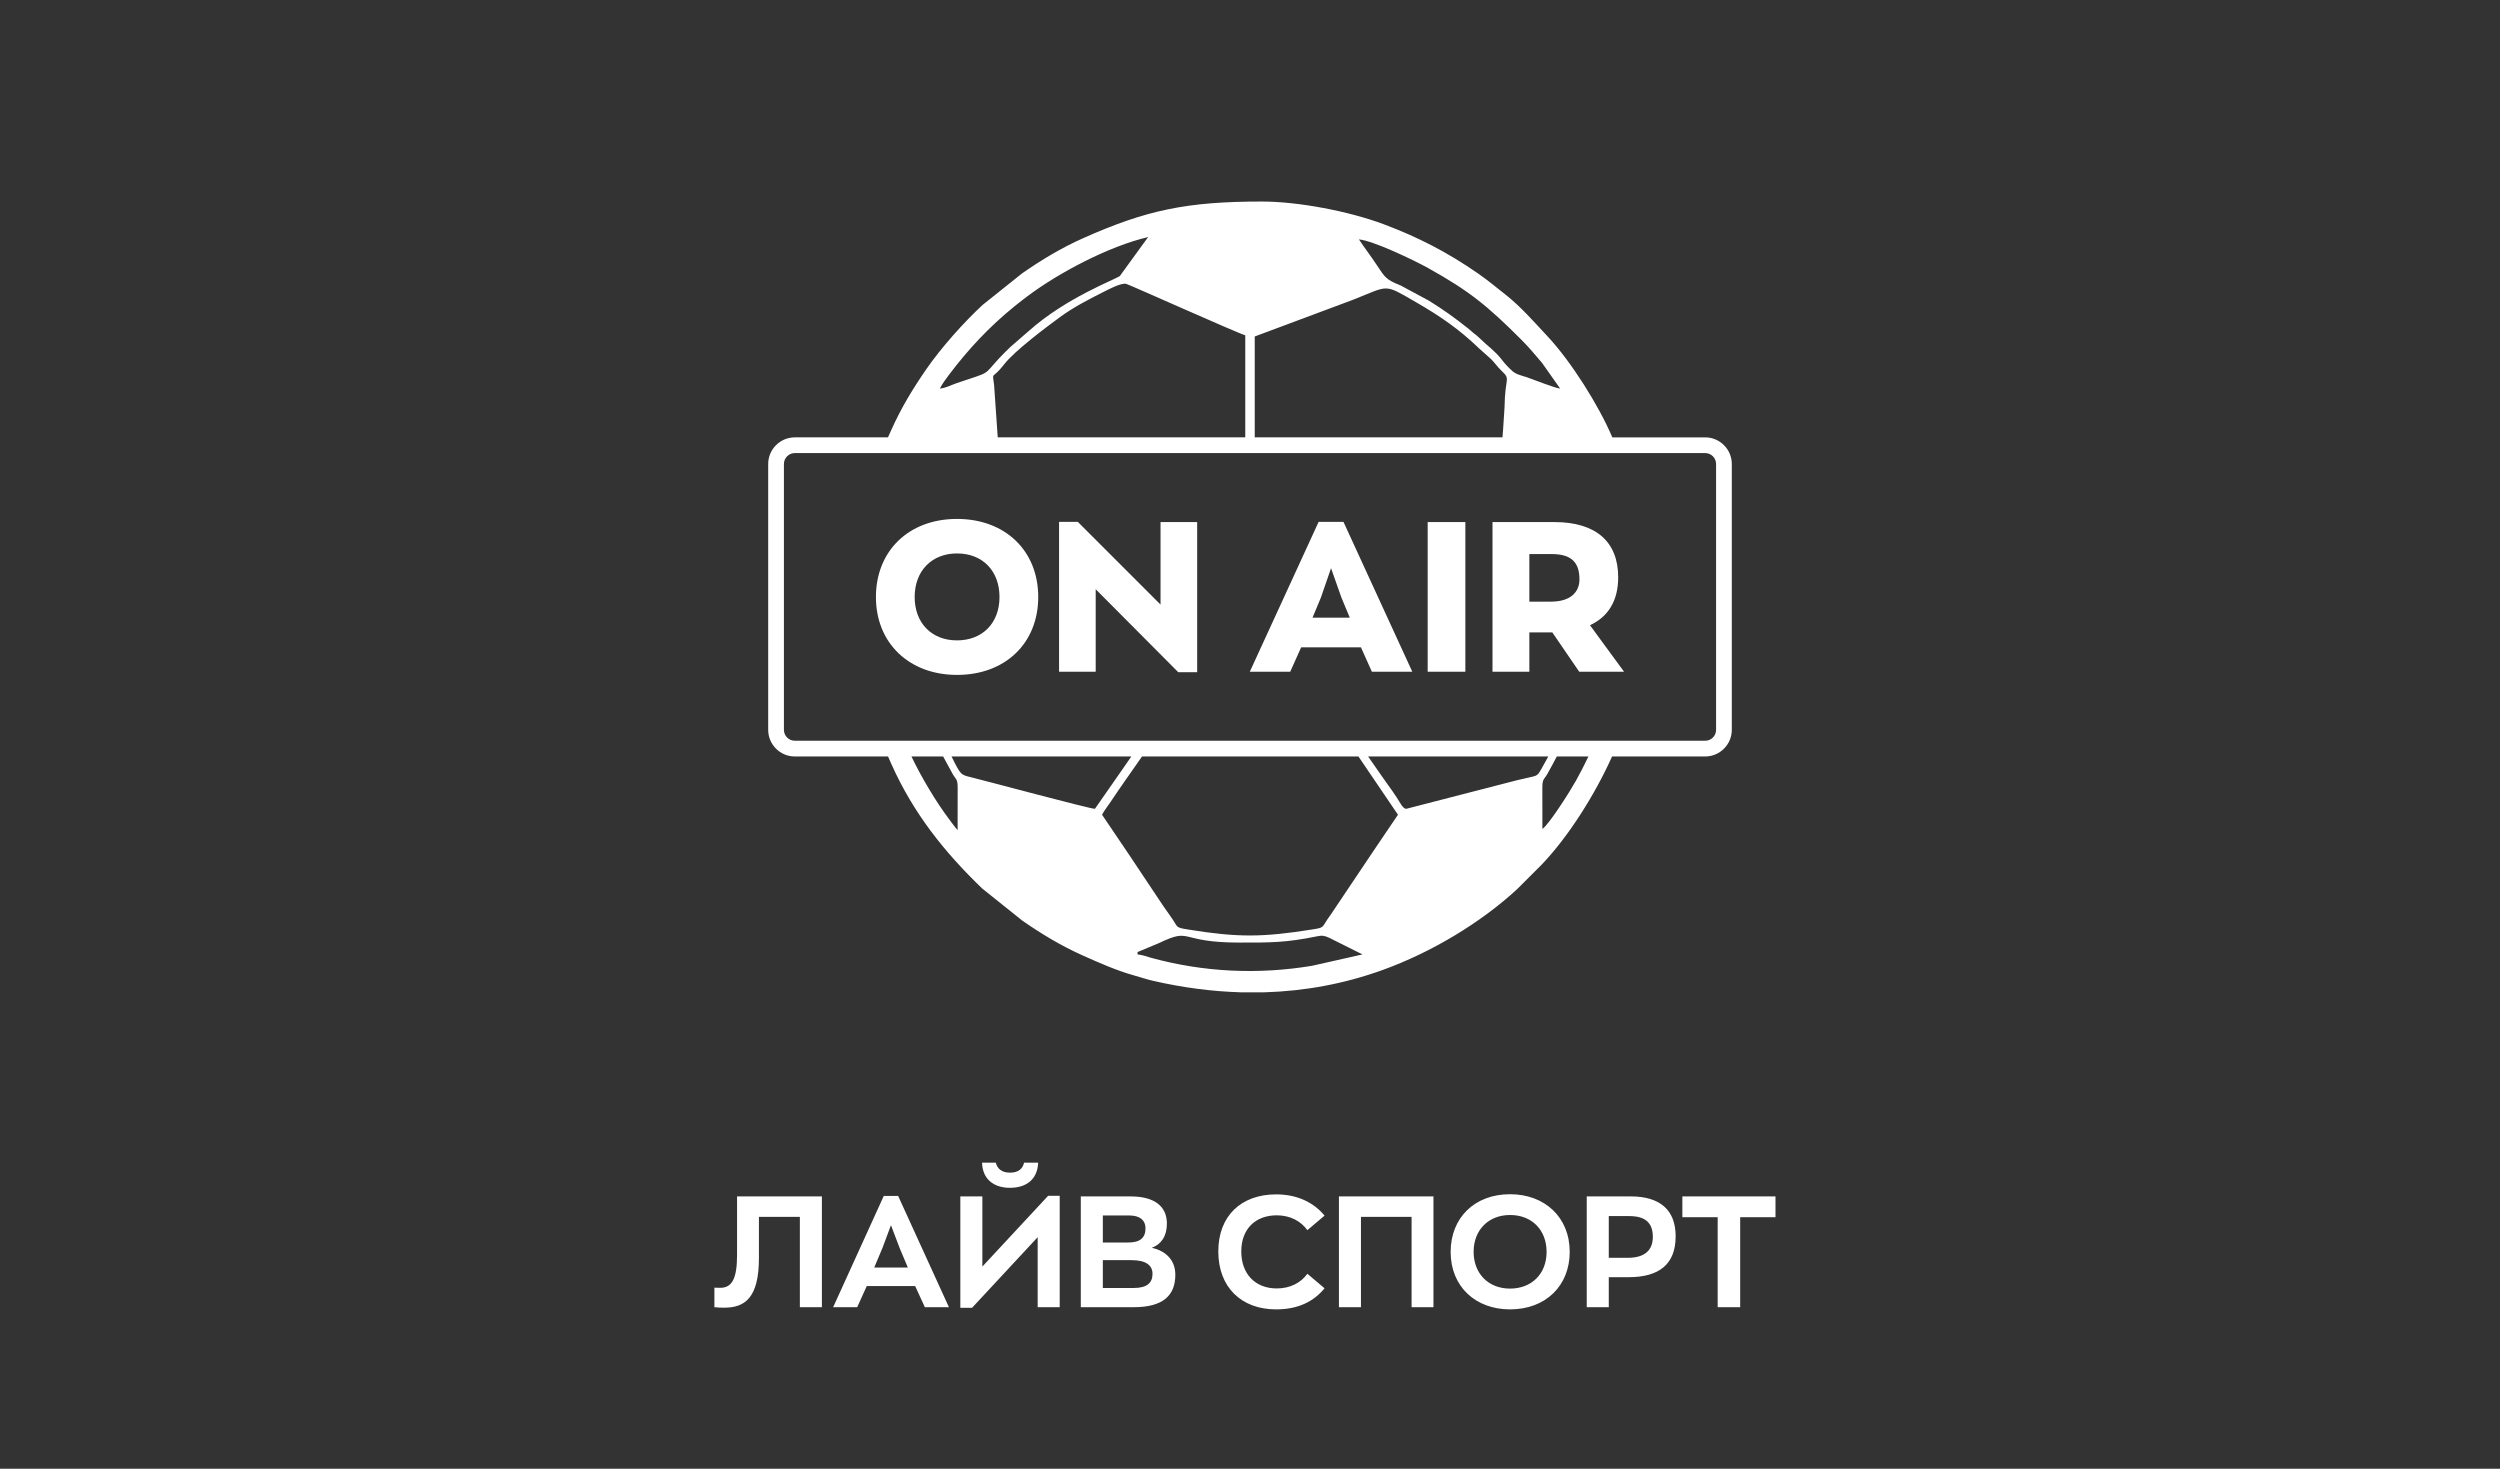 <?xml version="1.0" encoding="UTF-8"?>
<!DOCTYPE svg PUBLIC "-//W3C//DTD SVG 1.1//EN" "http://www.w3.org/Graphics/SVG/1.1/DTD/svg11.dtd">
<!-- Creator: CorelDRAW 2021.5 -->
<svg xmlns="http://www.w3.org/2000/svg" xml:space="preserve" width="101.6mm" height="59.69mm" version="1.1" style="shape-rendering:geometricPrecision; text-rendering:geometricPrecision; image-rendering:optimizeQuality; fill-rule:evenodd; clip-rule:evenodd"
viewBox="0 0 10159.98 5968.98"
 xmlns:xlink="http://www.w3.org/1999/xlink"
 xmlns:xodm="http://www.corel.com/coreldraw/odm/2003">
 <rect x="0" y="0" width="10159.98" height="5968.98" fill="#333333" stroke="none"/>
 <defs>
  <style type="text/css">
   <![CDATA[
    .fil0 {fill:none}
    .fil1 {fill:white}
    .fil2 {fill:white;fill-rule:nonzero}
   ]]>
  </style>
 </defs>
 <g id="Слой_x0020_1">
  <rect class="fil0" x="-0.01" y="12.69" width="10160" height="5969"/>
  <path class="fil1" d="M4622.96 3869.1l88.2 -36.88c134.82,-64.76 75.58,-1.61 325.53,-1.61 127.06,0 188.13,0.68 316.35,-25.58 21.26,-4.36 30.19,-2.41 49.26,6.33l134.73 67.36 -204.12 46.05c-219.86,36.76 -441.48,26.32 -656.05,-32.6 -15.45,-4.25 -34.36,-11.82 -53.9,-13.45l0 -9.62zm1977.27 -1139.13l-138.59 -189.07c73.57,-34.22 114.64,-98.38 114.64,-195.05 0,-144.58 -90.69,-224.15 -259.22,-224.15l-251.52 0 0 608.27 149.71 0 0 -159.98 88.97 0 4.28 0 109.51 159.98 182.22 0zm-384.98 -478.23l91.54 0c80.42,0 112.07,35.08 112.07,102.66 0,49.62 -33.36,90.69 -116.35,90.69l-87.26 0 0 -193.35zm-413.21 478.23l153.14 0 0 -608.27 -153.14 0 0 608.27zm-226.71 0l164.26 0 -279.75 -609.12 -100.95 0 -279.76 609.12 164.26 0 44.49 -99.24 242.96 0 44.49 99.24zm-207.03 -301.99l41.06 -118.92 41.92 118.92 34.22 82.12 -151.42 0 34.22 -82.12zm-651.9 -306.28l0 335.36 -336.22 -336.21 -76.14 0 0 609.12 148.86 0 0 -335.36 335.36 337.07 77 0 0 -609.98 -148.86 0zm-827.28 621.1c198.48,0 330.23,-130.89 330.23,-316.53 0,-189.07 -135.17,-317.4 -330.23,-317.4 -196.76,0 -329.37,130.89 -329.37,317.4 0,188.21 136.03,316.53 329.37,316.53zm0 -140.3c-104.37,0 -171.96,-71.86 -171.96,-176.23 0,-106.94 70.16,-177.1 171.96,-177.1 105.23,0 172.82,71.87 172.82,177.1 0,106.08 -69.3,176.23 -172.82,176.23zm-659.09 -825.07l378.67 0c4.45,-9.89 8.89,-19.58 13.53,-29.99 40.24,-90.19 88.2,-168.79 142.43,-247.26 59.75,-86.45 151.21,-189.34 229.22,-261.49l160.46 -128.19c78.47,-54.23 157.06,-102.18 247.26,-142.42 257.58,-114.92 423.18,-149.07 726.5,-149.07 148.97,0 354.77,39.64 494.83,92.1 140.81,52.74 259.22,114.05 382.71,199.39 40.02,27.66 73.34,55.91 111.49,85.76 63.07,49.36 117.12,111.86 171.56,170.02 96.46,103.09 208.45,280.86 263.83,411.15l377.43 0c59.44,0 108.07,48.63 108.07,108.07l0 1080.68c0,59.44 -48.63,108.07 -108.07,108.07l-378.53 0c-67.31,150.94 -177.05,326.28 -286.65,440.15l-98.66 98.58c-149.98,138.72 -351.14,258.22 -546.69,328.89 -157.57,56.95 -318.57,86.05 -480.88,90.8l-96.23 0c-117.78,-3.42 -236.04,-19.24 -353.96,-46.15 -28.56,-6.51 -51.02,-14.46 -78.81,-22.21 -71.43,-19.91 -141.2,-50.94 -207.94,-80.71 -90.2,-40.24 -168.79,-88.2 -247.26,-142.43l-162.91 -130.56c-153.91,-148.15 -279.9,-306.21 -369.2,-506.38 -4.52,-10.14 -8.9,-20.11 -13.18,-29.98l-379.02 0c-59.44,0 -108.07,-48.63 -108.07,-108.07l0 -1080.68c0,-59.44 48.63,-108.07 108.07,-108.07zm824.75 0l662.85 0 -898.09 -198.31 898.09 198.31 343.12 0 0 -414.8c-25.14,-5.85 -472.5,-206.44 -484.01,-209.05 -21.41,-4.86 -74.45,23.97 -94.9,34.25 -61.54,30.94 -120.15,61.5 -173.65,100.58 -55.15,40.29 -184.84,137.34 -226.83,191.72 -51.55,66.75 -48.58,24.65 -41.31,85.19l14.73 212.11zm1044.46 0l1006.84 0c0.89,-13.15 1.67,-25.77 2.73,-35.45l5.55 -85.86c1.76,-127.91 27.31,-111.51 -13.23,-150.39 -17.65,-16.93 -24.7,-29.43 -40.83,-45.77l-48.3 -43.11c-82.57,-79.54 -159.14,-132.03 -258.24,-189.17 -132.35,-76.31 -106,-68.24 -255.22,-9.37l-399.3 149.14 0 409.98zm1356.08 1296.82l-128.49 0c-11.94,23.05 -24.54,46.29 -37.8,69.92 -14.94,26.63 -21.29,19.43 -20.99,60.79 0.4,54.6 0.24,109.21 0.24,163.81 27.46,-18.39 114.91,-157.11 136.24,-195.71 17.87,-32.35 34.85,-65.22 50.8,-98.81zm-163.06 0l-732.24 0c36.85,53.47 69.62,100.14 80.06,114.49 13.61,18.69 22.85,32.1 35.5,51.09 14.58,21.87 25.17,47.15 39.45,47.15l451.25 -116.43c84.33,-20.94 77.39,-9.99 98.19,-46.13 9.72,-16.89 18.97,-33.59 27.79,-50.17zm-771.6 0l-879.51 0c-45.29,64.84 -92.3,131.31 -127.88,184.83 -12.15,18.27 -24.99,33.73 -34.64,51.96 36.76,54.88 73.92,108.48 110.65,163.57 36.68,55.01 72.46,108.67 109.69,164.53 19.56,29.33 35.73,54.09 56.66,82.85 36.26,49.83 15.84,46.39 78.31,56.4 198.35,31.82 298.22,30.69 496.27,-0.65 59.03,-9.34 36.89,-6.13 78.27,-61.24l164.15 -244.77c37.16,-55.74 72.42,-106.49 108.72,-160.69l-160.69 -236.79zm-922.91 0l-730.75 0c37.45,75.73 37.24,74.4 80.49,84.79 51.29,12.32 480.59,127.94 502.28,127.94l110.63 -158.77c4.48,-6.77 18.74,-27.23 37.35,-53.96zm-764.82 0l-128.87 0c41.81,87.61 102.19,187.36 151.9,253.29 7.86,10.42 10.67,14.36 18.51,24.79 4,5.31 4.71,6.29 8.4,10.84 3.23,3.98 6.18,7.36 8.84,10.41 0,-56.2 -0.17,-112.42 0.23,-168.62 0.3,-41.36 -6.05,-34.16 -20.99,-60.79l-38.02 -69.92zm-602.9 -1232.94l3699.92 0c24.3,0 44.18,19.89 44.18,44.19l0 1080.68c0,24.3 -19.88,44.18 -44.18,44.18l-3699.92 0c-24.3,0 -44.18,-19.88 -44.18,-44.18l0 -1080.68c0,-24.3 19.88,-44.19 44.18,-44.19zm589.51 -262.19l2520.9 0 -2520.9 0zm2520.9 0c-20.46,-1.7 -107.14,-36.17 -132.84,-45.15 -23.37,-8.17 -44.67,-11.19 -60.94,-25.66 -17.34,-15.43 -29.48,-28.65 -43.98,-47.43 -27.09,-35.08 -59.75,-56.71 -90.51,-87.49 -10.45,-10.47 -13.08,-11.22 -23.6,-19.7 -9.39,-7.58 -13.79,-12.51 -23.35,-19.95 -59.77,-46.59 -90.41,-69.36 -157.8,-111.61l-115.75 -62.25c-58.89,-23.59 -62.46,-31.43 -95.96,-82.04 -24.2,-36.57 -49.35,-69.39 -73.12,-104.89 57.46,4.78 222.06,83.53 282.31,117 168.05,93.33 242.74,155.52 377.98,290.73 30.86,30.84 55.46,60.59 83.93,94.07l73.63 104.37zm-2520.9 0c10.91,-20.61 21.95,-35.79 36.42,-54.98 79.92,-105.96 165,-196.79 268.18,-280.27 18.24,-14.76 33.68,-26.68 51.4,-40 126.39,-94.98 330.64,-203.24 490.72,-240.54 -6.31,9.43 -11.02,14.14 -18.34,24.96l-97.15 133.77c-21.98,15.22 -218.72,88.42 -369.17,222.57l-74.71 64.81c-15.8,15.22 -30.96,29.85 -45.66,45.74 -68.82,74.4 -29.65,53.08 -172.58,101.64 -22.61,7.69 -44.94,20.29 -69.11,22.3z"/>
  <path class="fil2" d="M2943.93 5314.31c82.55,0 140.34,-39.38 140.34,-201.3l0 -167.64 166.37 0 0 367.03 89.53 0 0 -450.22 -344.8 0 0 238.13c0,91.44 -18.42,133.35 -67.95,133.35 -10.16,0 -14.6,0 -24.13,-0.64l0 79.38c13.34,1.91 26.67,1.91 40.64,1.91zm814.71 -1.91l97.79 0 -206.37 -452.12 -58.42 0 -205.74 452.12 97.79 0 38.73 -85.73 196.85 0 39.37 85.73zm-137.79 -333.38l34.92 92.08 33.66 80.01 -136.53 0 33.66 -80.01 34.29 -92.08zm483.87 -151.76c65.41,0 111.76,-33.66 114.3,-102.24l-57.15 0c-5.71,24.77 -22.86,40.64 -57.15,40.64 -33.65,0 -51.43,-15.87 -57.78,-40.64l-55.88 0c1.9,67.31 47.62,102.24 113.66,102.24zm154.94 32.38l-267.33 287.66 0 -285.12 -89.54 0 0 452.76 47.63 0 266.7 -287.02 0 284.48 89.53 0 0 -452.76 -46.99 0zm421.01 211.46c38.1,-13.97 61.6,-46.99 61.6,-98.43 0,-71.12 -51.44,-110.49 -147.96,-110.49l-201.93 0 0 450.22 215.27 0c118.11,0 168.91,-46.99 168.91,-132.08 0,-59.06 -38.74,-97.16 -95.89,-109.22l0 0zm-198.75 -131.45l107.95 0c40.64,0 65.4,17.78 65.4,52.71 0,38.1 -22.22,57.15 -69.85,57.15l-103.5 0 0 -109.86zm126.36 294.64l-126.36 0 0 -113.03 117.47 0c57.79,0 84.46,20.96 84.46,55.88 0,36.83 -23.5,57.15 -75.57,57.15l0 0zm577.86 87c90.81,0 153.67,-33.02 196.85,-85.73l-69.85 -59.05c-25.4,35.56 -68.58,59.69 -124.46,59.69 -86.36,0 -144.14,-57.79 -144.14,-150.5 0,-91.44 57.78,-146.68 144.14,-146.68 55.88,0 99.06,24.76 124.46,60.32l69.85 -59.05c-43.18,-52.71 -109.85,-86.36 -196.85,-86.36 -141.6,0 -234.95,86.99 -234.95,231.77 0,145.42 93.35,235.59 234.95,235.59zm255.27 -8.89l89.54 0 0 -367.03 205.74 0 0 367.03 88.9 0 0 -450.22 -384.18 0 0 450.22zm695.33 8.89c146.05,0 242.57,-97.16 242.57,-233.68 0,-140.97 -101.6,-234.32 -242.57,-234.32 -145.41,0 -241.3,97.16 -241.3,234.32 0,140.97 100.97,233.68 241.3,233.68zm0 -84.46c-88.9,0 -147.95,-62.23 -147.95,-149.22 0,-90.81 62.23,-149.86 147.95,-149.86 90.17,0 148.59,62.23 148.59,149.86 0,90.8 -62.23,149.22 -148.59,149.22zm490.86 -374.65l-179.07 0 0 450.22 89.54 0 0 -121.92 80.01 0c125.09,0 191.77,-52.71 191.77,-166.37 0,-106.05 -62.87,-161.93 -182.25,-161.93zm-12.7 249.56l-76.83 0 0 -169.55 83.82 0c66.04,0 95.25,28.58 95.25,84.46 0,53.34 -31.75,85.09 -102.24,85.09zm365.76 200.66l91.44 0 0 -365.76 143.51 0 0 -84.46 -378.46 0 0 84.46 143.51 0 0 365.76z"/>
 </g>
</svg>
